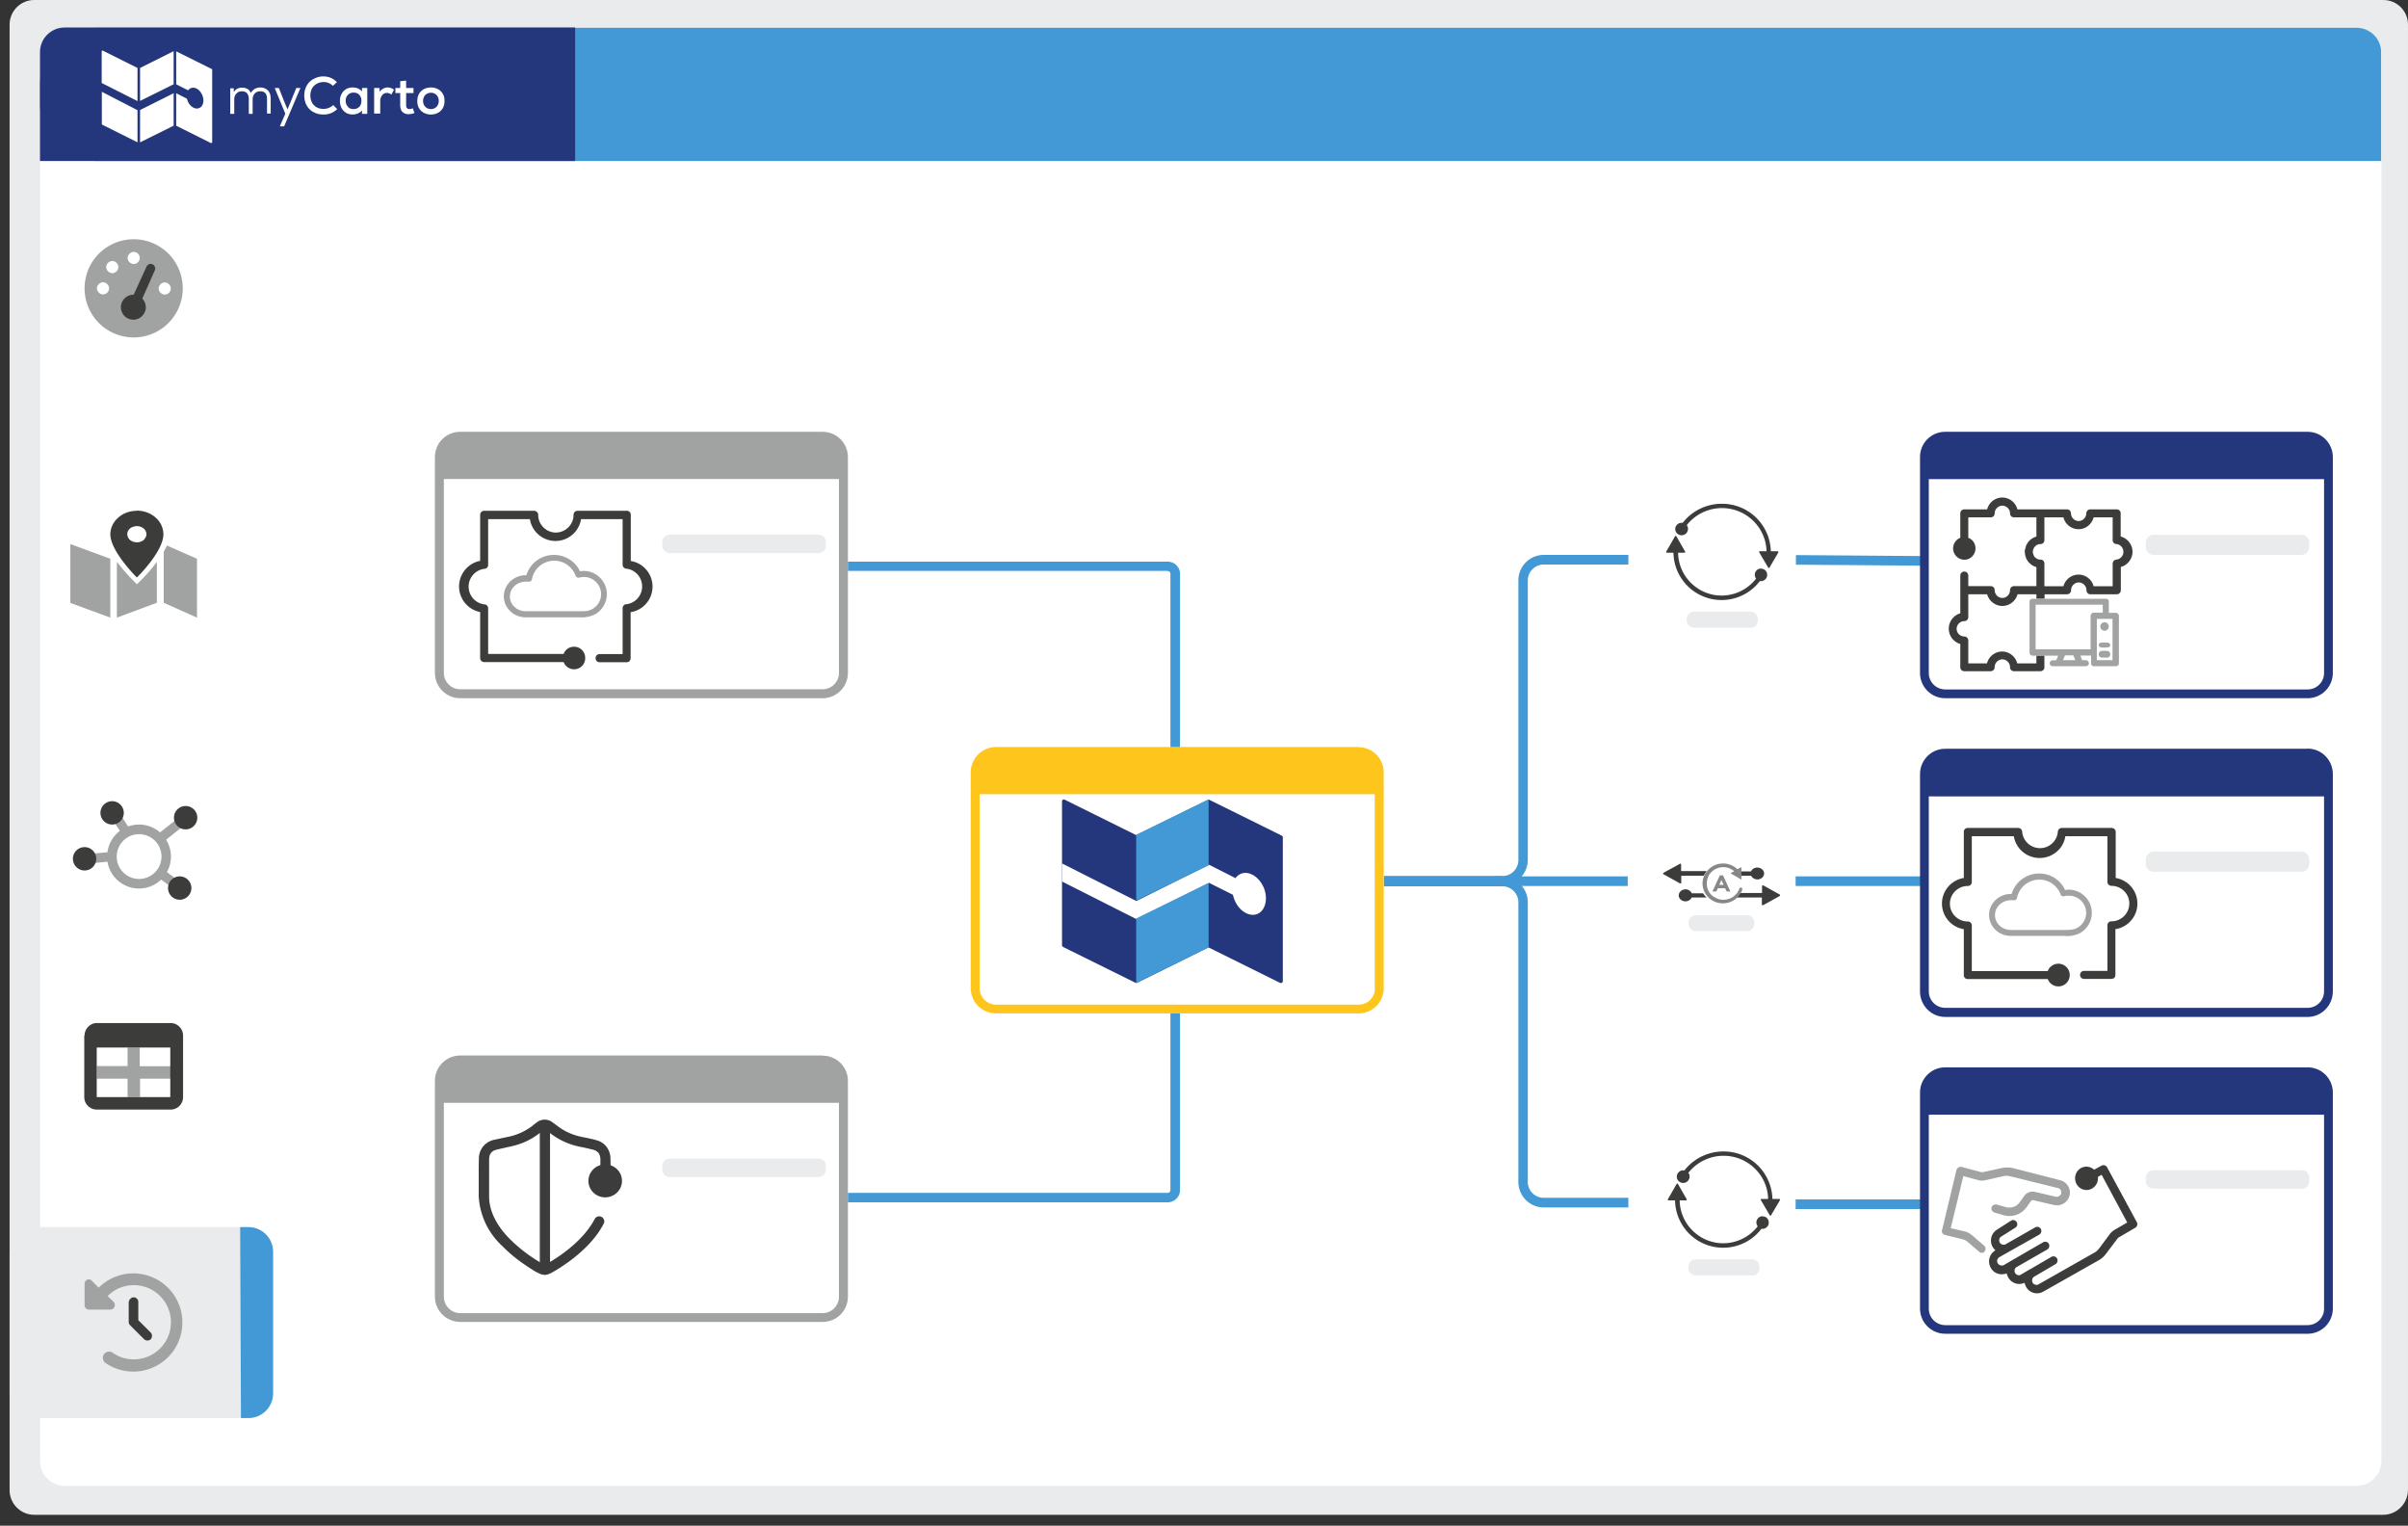 <svg xmlns="http://www.w3.org/2000/svg" width="1506" height="954" fill="none"><rect width="100%" height="100%" fill="#333333" stroke="none"/><path d="M1490.4 947.2H21.4c-8.5 0-15.4-6.9-15.4-15.4V15.4C6 6.9 12.9 0 21.4 0h1469.2c8.5 0 15.4 6.9 15.4 15.4v916.4c-.2 8.5-7 15.4-15.6 15.4Z" fill="#E9EBED"></path><path d="M1474.1 929.1H40.5c-8.5 0-15.4-6.9-15.4-15.4V33.5C25.1 25 32 18 40.5 18H1474c8.5 0 15.4 6.9 15.4 15.4v880c0 8.7-6.9 15.6-15.4 15.6Z" fill="#fff"></path><path d="M1489.4 100.7H60.8A35.8 35.8 0 0 1 25 65V53.2a35.8 35.8 0 0 1 35.8-35.8h1413c8.5 0 15.4 6.8 15.4 15.3v68h.2Z" fill="#4299D5"></path><path d="M359.7 100.7H25V32.6c0-8.5 6.9-15.4 15.4-15.4h319.3v83.5Z" fill="#25377C"></path><path d="M86 42.5v20.7L63.6 51.9V32.2c0-.4.4-.7.8-.5L86 42.5ZM86 68.8V89L64 78a.6.6 0 0 1-.3-.6v-20L86 68.9ZM87.6 42.5l21-10.5v20.7l-21 10.4V42.5ZM87.6 68.8l21-10.5v20.3L87.6 89V68.8ZM132.7 43.6v45.3c0 .4-.5.7-.9.5l-21.6-10.8V58.3l6.7 3.4.5 1.5c1.4 3.5 4.7 5.4 7.1 4.4 2.6-1 3.5-4.7 2-8.1-1.4-3.5-4.6-5.4-7.1-4.4a4 4 0 0 0-1.7 1.4l-7.5-3.8V32.1l22.1 11c.2 0 .4.2.4.5ZM146.2 55v2.5c.7-.9 1.4-1.6 2.2-2 .9-.5 1.9-.7 3-.7 1.3 0 2.4.3 3.4.8 1 .6 1.6 1.5 2 2.5.7-1 1.5-1.9 2.5-2.5a7 7 0 0 1 3.5-.9c2 0 3.6.7 4.8 1.9 1.2 1.3 1.7 3 1.7 5.2V71H167V62c0-1.6-.3-2.8-1-3.7a4 4 0 0 0-3.2-1.2c-1.4 0-2.6.4-3.5 1.4-.9 1-1.3 2.2-1.3 3.7v9h-2.4V62c0-1.6-.4-2.8-1.1-3.7a4 4 0 0 0-3.2-1.2c-1.4 0-2.5.4-3.4 1.4-1 1-1.4 2.2-1.4 3.7v9H144v-16h2.2ZM178.4 71l-6.6-16h2.6l3.4 8.6 2 4.8 2-4.8 3.5-8.6h2.6L177.7 79H175l3.4-7.8ZM196 70.1c-1.8-1-3.2-2.4-4.2-4.2-1-1.8-1.5-3.9-1.5-6.2 0-2.3.5-4.3 1.5-6.1 1-1.8 2.4-3.2 4.3-4.2 1.8-1 3.8-1.6 6.1-1.6 3.4 0 6.3 1.2 8.5 3.6l-2.5 2.3a8 8 0 0 0-5.8-2.4c-1.7 0-3 .4-4.3 1.1a7.5 7.5 0 0 0-3 3 9 9 0 0 0-1 4.3c0 1.7.4 3.1 1 4.4a7.3 7.3 0 0 0 3 3c1.2.7 2.6 1 4.3 1a8.8 8.8 0 0 0 6-2.4l2.5 2.5a11.8 11.8 0 0 1-8.6 3.4c-2.4 0-4.4-.5-6.2-1.5ZM216.4 70.5a7.3 7.3 0 0 1-2.8-3c-.7-1.3-1-2.8-1-4.4 0-1.6.3-3 1-4.3a7.5 7.5 0 0 1 7-4.1c1.2 0 2.3.2 3.3.6 1 .5 1.9 1.1 2.5 1.9V55h3.3v16.2h-3.3V69c-.6.8-1.5 1.5-2.5 1.9a8.7 8.7 0 0 1-7.6-.4Zm1.2-3.7c.9 1 2 1.4 3.5 1.4s2.6-.5 3.6-1.4A5 5 0 0 0 226 63a5 5 0 0 0-1.3-3.7c-1-1-2.1-1.4-3.6-1.4s-2.6.5-3.5 1.4a5 5 0 0 0-1.4 3.7 5 5 0 0 0 1.4 3.7ZM234.1 55h3.3v2.5c.6-1 1.4-1.6 2.2-2 .8-.5 1.7-.8 2.7-.8a6.5 6.5 0 0 1 4.1 1.4l-1.6 3c-1-.6-1.8-1-2.8-1-1.3 0-2.3.5-3 1.5-.8.9-1.2 2.1-1.2 3.7V71H234v-16ZM251.7 70c-1-1-1.4-2.5-1.4-4.4v-7.4h-3V55h3v-4.2l3.7-.4V55h4.6v3.2H254v7.4c0 .9.1 1.5.5 2 .4.4 1 .6 1.7.6s1.3-.2 2-.5l1 3-1.8.5-1.8.2c-1.7 0-3-.5-3.9-1.5ZM265 70.5a7.6 7.6 0 0 1-3-3c-.8-1.3-1-2.8-1-4.4 0-1.6.3-3 1-4.3a7.5 7.5 0 0 1 3-3 9.3 9.3 0 0 1 4.5-1.1 9 9 0 0 1 4.5 1.1c1.3.7 2.3 1.7 3 3 .8 1.3 1 2.7 1 4.3a9 9 0 0 1-1 4.4 7.5 7.5 0 0 1-3 3 9.6 9.6 0 0 1-9 0Zm.2-4.8a5 5 0 0 0 1.7 1.8 5 5 0 0 0 2.6.7 4.7 4.7 0 0 0 4.3-2.5c.4-.8.6-1.6.6-2.6s-.2-1.8-.6-2.6a4.7 4.7 0 0 0-4.3-2.5 5 5 0 0 0-2.6.7c-.7.4-1.3 1-1.7 1.8-.4.8-.6 1.6-.6 2.6s.2 1.8.6 2.6Z" fill="#fff"></path><path d="M155.2 886.7H21.4c-8.5 0-15.4-6.9-15.4-15.4v-88.6c0-8.5 6.9-15.4 15.4-15.4h134c8.5 0 15.4 7 15.4 15.4v88.6c-.2 8.5-7 15.4-15.6 15.4Z" fill="#E9EBED"></path><path d="M150.7 886.7h4.7c8.5 0 15.4-6.9 15.4-15.4v-88.6c0-8.5-6.9-15.4-15.4-15.4h-5.2l.5 119.4Z" fill="#4299D5"></path><path d="m44 377 25 9.2v-36.8l-25-9.2V377ZM73.1 351.3c5.8 7.7 12.5 14 12.5 14s6.7-6 12.5-14v25.6l-25 9.3v-35Z" fill="#A1A2A2"></path><path fill-rule="evenodd" clip-rule="evenodd" d="M102.4 345a38 38 0 0 0 2-3.9l18.8 8.3v36.8l-20.8-9.3v-32Z" fill="#A1A2A2"></path><path d="M85.6 319.4c-4.3 0-8.7 1.5-11.8 4.4A14 14 0 0 0 69 334c0 10.8 16.6 27.1 16.6 27.1s16.6-16.1 16.6-27.1a14 14 0 0 0-4.8-10.3c-3.1-2.8-7.3-4.4-11.8-4.4Zm0 19.7c-1.6 0-3-.5-4.2-1.4a5 5 0 0 1-1.8-3.6c0-1.5.6-2.7 1.8-3.7 1.1-.9 2.7-1.4 4.2-1.4 1.6 0 3 .5 4.2 1.4a5 5 0 0 1 1.8 3.7c0 .7-.2 1.4-.6 2-.3.5-.7 1.2-1.2 1.6-.6.5-1.3.9-2 1-.6.4-1.3.4-2.2.4Z" fill="#3C3C3B"></path><path d="M52.9 180.3a30.7 30.7 0 1 0 61.4 0 30.7 30.7 0 0 0-61.4 0Zm15.3 0c0 2.2-1.8 3.8-3.8 3.8a4 4 0 0 1-3.8-3.8 4 4 0 0 1 3.8-3.8c2 0 3.8 1.7 3.8 3.8ZM74 167c0 2.2-1.8 3.8-3.8 3.8a4 4 0 0 1-3.8-3.8 4 4 0 0 1 3.8-3.8c2 0 3.8 1.7 3.8 3.8Zm13.4-5.7c0 2.1-1.8 3.8-3.8 3.8a4 4 0 0 1-3.8-3.8 4 4 0 0 1 3.8-3.8c2 0 3.8 1.6 3.8 3.8Zm19.4 19.1c0 2.2-1.8 3.8-3.8 3.8a4 4 0 0 1-3.8-3.8 4 4 0 0 1 3.8-3.8c2 0 3.8 1.7 3.8 3.8Z" fill="#A1A2A2"></path><path d="M91.6 166.8c.7-1.5 2.3-2.2 3.8-1.5 1.4.7 2.1 2.4 1.4 3.8L89 186.7a8.1 8.1 0 0 1 2.2 5.4c0 4.1-3.4 7.8-7.8 7.8a7.8 7.8 0 0 1-7.8-7.8c0-4.2 3.5-7.8 7.8-7.8h.2l8-17.5Z" fill="#3C3C3B"></path><path d="M52.9 802.9V816c0 1.6 1.2 2.9 2.8 2.9H69c2.5 0 3.8-3.1 2-4.9l-3.7-3.6A23.2 23.2 0 1 1 83.6 850c-4.9 0-9.4-1.5-13.2-4.2a4 4 0 0 0-5.4 1 4 4 0 0 0 .9 5.4 30.7 30.7 0 1 0-4.2-47l-4.1-4.2c-1.7-2-4.7-.8-4.7 1.8Z" fill="#A1A2A2"></path><path d="M83.6 811.2c1.6 0 2.9 1.3 2.9 2.9v11.4l7.8 7.8c1 1 1 2.9 0 4.1-1.1 1.1-3 1.1-4.2 0l-8.7-8.7c-.5-.5-.9-1.2-.9-2v-12.4c.2-1.7 1.5-3.1 3.1-3.1Z" fill="#3C3C3B"></path><path fill-rule="evenodd" clip-rule="evenodd" d="m75 519.6-4.6-7 5-3.2 4.7 7.4a20 20 0 0 1 20 3.7l11.3-9 3.7 4.6-11.2 9a19.9 19.9 0 0 1 .5 20.2l6.7 5-3.5 4.8-6.8-5.1a20 20 0 0 1-33.6-11.2l-14.4 1.5-.6-6 15-1.4a20 20 0 0 1 7.7-13.3Zm12 2a14 14 0 1 0 0 28 14 14 0 0 0 0-28Z" fill="#A1A2A2"></path><path d="M60.2 537a7.3 7.3 0 1 1-14.6 0 7.3 7.3 0 0 1 14.6 0ZM77.4 508.9a7.3 7.3 0 1 1-14.3-2.6 7.3 7.3 0 0 1 14.3 2.6ZM123.4 511.3a7.3 7.3 0 1 1-14.6 0 7.3 7.3 0 0 1 14.6 0ZM119.7 555.3a7.3 7.3 0 1 1-14.6 0 7.3 7.3 0 0 1 14.6 0Z" fill="#3C3C3B"></path><path d="M60.5 666.7v7.8h19.3V686h7.8v-11.5h19.2v-7.8H87.4V655h-7.6v11.6H60.5Z" fill="#A1A2A2"></path><path d="M60.5 655.1V686h46V655h-46Zm-7.6-7.6c0-4.1 3.4-7.8 7.7-7.8h46.2c4.1 0 7.7 3.5 7.7 7.8V686c0 4.2-3.4 7.8-7.7 7.8H60.5a7.8 7.8 0 0 1-7.8-7.8v-38.5h.2ZM1112.1 345c0-.3-.2-.3-.3-.3h-4.3a30.5 30.5 0 0 0-30.7-29.7 31 31 0 0 0-24.4 11.9h-.7a4 4 0 0 0-4 3.8 4 4 0 0 0 4 4 4 4 0 0 0 4-4c0-.9-.2-1.7-.8-2.3a28.1 28.1 0 0 1 22-10.7c15.2 0 27.6 12.1 27.9 27h-4.2l-.4.1v.5l5.7 9.7c0 .2.2.2.3.2l.4-.2 5.7-9.7c0-.1 0-.3-.2-.4ZM1101.4 355.5a3.9 3.9 0 0 0-3.1 6.3 27.4 27.4 0 0 1-21.6 10.6c-14.8 0-27-12-27.2-26.8h4c.3 0 .3-.1.4-.2v-.5l-5.5-9.6c-.1-.2-.2-.2-.4-.2s-.3 0-.4.2l-5.5 9.6v.5c0 .2.2.2.3.2h4.2a30.1 30.1 0 0 0 54 17.8h.6c2.2 0 4-1.7 4-3.8.1-2.3-1.6-4-3.8-4Z" fill="#3C3C3B"></path><path d="M1094.9 392.5h-35.5c-2.5 0-4.5-2-4.5-4.5V387c0-2.5 2-4.5 4.5-4.5h35.5c2.5 0 4.5 2 4.5 4.5v1.1c-.1 2.5-2.1 4.5-4.5 4.5Z" fill="#E9EBED"></path><path d="M1113.1 750c0-.3-.2-.3-.3-.3h-4.3a30.5 30.5 0 0 0-30.7-29.7 31 31 0 0 0-24.4 11.9l-.7-.1a4 4 0 0 0-4 4 4 4 0 0 0 4 3.9 4 4 0 0 0 4-4c0-.9-.2-1.7-.8-2.3a28.1 28.1 0 0 1 22-10.7c15.2 0 27.6 12.1 27.9 27h-4.2l-.4.1v.5l5.7 9.7c0 .2.2.2.3.2l.4-.2 5.7-9.7c0-.1 0-.3-.2-.4ZM1102.4 760.5a3.9 3.9 0 0 0-3.1 6.3 27.4 27.4 0 0 1-21.6 10.6c-14.8 0-27-12-27.2-26.8h4c.3 0 .3-.1.4-.2v-.5l-5.5-9.6c-.1-.2-.2-.2-.4-.2s-.3 0-.4.2l-5.5 9.6v.5c0 .2.2.2.3.2h4.2a30.1 30.1 0 0 0 54 17.8h.6c2.2 0 4-1.7 4-3.8.1-2.3-1.6-4-3.8-4Z" fill="#3C3C3B"></path><path d="M1095.9 797.5h-35.5c-2.5 0-4.5-2-4.5-4.5V792c0-2.5 2-4.5 4.5-4.5h35.5c2.5 0 4.5 2 4.5 4.5v1.1c-.1 2.5-2.1 4.5-4.5 4.5Z" fill="#E9EBED"></path><path fill-rule="evenodd" clip-rule="evenodd" d="m1201.8 353.7-78.6-.6v-6l78.6.6v6ZM1204 554h-81v-6h81v6ZM1204 756h-81v-6h81v6ZM1018 554h-83v-6h83v6Z" fill="#4299D5"></path><path d="M1443.2 667.4h-226.6c-8.8 0-15.8 7.1-15.8 15.8v135c0 8.7 7 15.8 15.8 15.8h226.6c8.7 0 15.8-7 15.8-15.8v-135c0-8.7-7-15.8-15.8-15.8Zm10.3 151c0 5.6-4.6 10.2-10.3 10.2h-226.6c-5.7 0-10.3-4.6-10.3-10.3V697h247.2v121.3Z" fill="#25377C"></path><path d="M1239.4 783.4c-.6 0-1.2-.2-1.6-.7l-7.4-6.3a6.6 6.6 0 0 0-2.7-1.4l-11.3-2.8c-1.3-.3-2.3-1.7-1.8-3l9-37.6a3 3 0 0 1 1.3-1.6c.5-.4 1.3-.5 2-.3l12 3.2h1.4l11.9-2.6c2.2-.4 4.5-.4 6.7.1l29.6 7.6c2.1.5 4 2 5 3.8a7.7 7.7 0 0 1 .7 6.2 8.1 8.1 0 0 1-9.5 5.5l-13-3c-.5-.2-1.1 0-1.5.5l-2.6 3.7c-3.3 4.6-9 6.7-14.4 5.2l-5.8-1.7c-1.3-.4-2.2-1.8-1.9-3.2.5-1.3 1.9-2.1 3.2-1.8l5.8 1.6a8 8 0 0 0 8.8-3.2l2.6-3.7a6.5 6.5 0 0 1 6.9-2.6l12.9 3a3 3 0 0 0 3.4-2 3 3 0 0 0-.3-2.1c-.4-.7-1-1.2-1.7-1.3l-29.6-7.3c-1.5-.4-3-.5-4.4-.2l-12 2.7c-1.1.2-2.5.2-3.7-.1l-9.5-2.6-7.9 32.6 8.8 2c1.9.5 3.4 1.4 4.8 2.6l7.3 6.3c1.1.9 1.2 2.6.3 3.6-.3.6-1 .9-1.8.9Z" fill="#A1A2A2"></path><path d="m1336.4 764.2-18.6-34.3a2.6 2.6 0 0 0-3.5-1l-4.6 2.5a7.4 7.4 0 0 0-4.8-1.9c-4 0-7.1 3.3-7.1 7.3s3.2 7.3 7.1 7.3c4 0 7.2-3.3 7.2-7.3v-.9l2.3-1.3 16 29.8-8.2 4.8c-1 .7-2 1.5-2.7 2.5l-6.7 9c-.8 1-1.8 2-3 2.6l-34.9 19.8c-.6.4-1.4.4-2 .2-.7-.2-1.4-.6-1.7-1.4a2.8 2.8 0 0 1 1-3.6l13.3-7.8a2.7 2.7 0 0 0 1-3.6 2.6 2.6 0 0 0-3.5-1l-13.2 7.7h-.1l-5.8 3.4c-.6.5-1.4.5-2 .3-.7-.3-1.3-.7-1.7-1.4-.6-1.3-.2-3 1-3.6l19.2-11a2.7 2.7 0 0 0 1-3.5 2.6 2.6 0 0 0-3.6-1l-19 11-5.5 3.2c-.7.4-1.4.4-2.2.2-.6-.2-1.3-.6-1.7-1.3-.8-1.3-.3-3 1-3.8l25-14.1a2.7 2.7 0 0 0 1-3.5 2.6 2.6 0 0 0-3.6-1l-18.4 10.5c-1.3.7-3 .2-3.7-1-.7-1.3-.4-3 .8-3.7l9-5.7c1.2-.8 1.5-2.4.7-3.5a2.5 2.5 0 0 0-3.5-.8l-8.9 5.7a8 8 0 0 0-.8 12.8 8 8 0 0 0-3 10.8c1 2 2.7 3.3 4.8 3.9 1.7.5 3.5.4 5.2-.3.1.8.5 1.6.9 2.4a7.8 7.8 0 0 0 10.3 3.5c.1.8.5 1.5.8 2.3 1 2 2.6 3.3 4.8 4a7.8 7.8 0 0 0 6-.7l35-19.8a14 14 0 0 0 4.4-4l6.8-9c.3-.5.6-.8 1.2-1.2l10.4-6.1c1-.7 1.5-2.2.8-3.4Z" fill="#3C3C3B"></path><path d="M1439.5 743.3h-92.7a4.8 4.8 0 0 1-4.8-4.6v-2.3c0-2.5 2.2-4.7 4.8-4.7h92.7c2.6 0 4.8 2.2 4.8 4.7v2.3c0 2.5-2.2 4.6-4.8 4.6Z" fill="#E9EBED"></path><path d="M1443.2 468.2h-226.6c-8.8 0-15.8 7.1-15.8 15.9v135.8c0 8.8 7 16 15.8 16h226.6c8.7 0 15.8-7.2 15.8-16V484.1c0-8.8-7-16-15.8-16Zm10.3 151.7c0 5.7-4.6 10.3-10.3 10.3h-226.6c-5.7 0-10.3-4.6-10.3-10.3V498h247.2v122Z" fill="#25377C"></path><path d="M1439.5 545.1h-92.7c-2.6 0-4.8-2.3-4.8-5v-2.5c0-2.8 2.2-5.1 4.8-5.1h92.7c2.6 0 4.8 2.3 4.8 5v2.6c0 2.9-2.2 5-4.8 5Z" fill="#E9EBED"></path><path d="M1291.7 585.2H1257.5c-7.5 0-13.5-5.9-13.5-13.1 0-7.2 6.1-13.1 13.5-13.1h.6a17.9 17.9 0 0 1 17.3-12.8c6.9 0 13.3 4 16.1 10.3l2.2-.2a14.5 14.5 0 0 1 7.4 27 18 18 0 0 1-9.4 2Zm-34.2-22.3c-5.3 0-9.8 4.2-9.8 9.3 0 5.1 4.4 9.3 9.8 9.3h32.8c3.3 0 6.4.1 9-1.4a10.7 10.7 0 0 0-5.5-20c-1 0-2 0-2.8.3-1 .2-2-.2-2.3-1.2a14.2 14.2 0 0 0-27.2 2.2c-.2 1-1.1 1.7-2.2 1.5h-1.8Z" fill="#A1A2A2"></path><path d="M1323.2 549v-28.8c0-1.4-1.1-2.5-2.6-2.5h-31c-1.5 0-2.6 1.1-2.6 2.5a11.2 11.2 0 0 1-22.3 0c0-1.4-1.2-2.5-2.6-2.5h-31.4c-1.5 0-2.5 1.1-2.5 2.5V549a16.2 16.2 0 0 0 0 32v28.7c0 1.5 1 2.5 2.5 2.5h50a7.1 7.1 0 1 0 0-5h-47.5v-28.5c0-1.4-1.1-2.5-2.5-2.5-6.2 0-11.2-5-11.2-11.1s5-11.1 11.2-11.1c1.4 0 2.5-1.1 2.5-2.5v-28.6h26.3c1.2 7.7 8 13.6 16.1 13.6 8.1 0 15-5.9 16.1-13.6h26.3v28.5c0 1.4 1.1 2.5 2.5 2.5 6.2 0 11.2 5 11.2 11 0 6.2-5 11.2-11.2 11.2-1.4 0-2.5 1.1-2.5 2.5v28.5h-14.6c-1.4 0-2.5 1.1-2.5 2.5s1.1 2.5 2.5 2.5h17.1c1.5 0 2.5-1 2.5-2.5V581a16.2 16.2 0 0 0 .2-32Z" fill="#3C3C3B"></path><path d="M514.5 270H287.8c-8.7 0-15.8 7-15.8 15.8v135c0 8.7 7.1 15.8 15.8 15.8h226.7c8.7 0 15.8-7.1 15.8-15.8v-135c0-8.7-7.1-15.8-15.8-15.8Zm10.2 150.8c0 5.6-4.6 10.2-10.2 10.2H287.8c-5.6 0-10.2-4.6-10.2-10.2V299.5h247.1v121.3Z" fill="#A1A2A2"></path><path d="M511.8 345.9H419a4.8 4.8 0 0 1-4.8-4.6v-2.4c0-2.5 2.2-4.6 4.8-4.6h92.7c2.6 0 4.8 2.1 4.8 4.6v2.4c0 2.6-2.2 4.6-4.8 4.6Z" fill="#E9EBED"></path><path d="M363 386H328.7c-7.6 0-13.6-6-13.6-13.1 0-7.3 6.2-13.2 13.6-13.2h.5a17.9 17.9 0 0 1 17.3-12.7c6.9 0 13.4 4 16.2 10.2l2.2-.2a14.5 14.5 0 0 1 7.3 27.1 18 18 0 0 1-9.4 1.9Zm-34.2-22.3c-5.4 0-9.9 4.1-9.9 9.3 0 5.1 4.4 9.2 9.9 9.2h32.8c3.3 0 6.3.2 8.9-1.4a10.7 10.7 0 0 0-8.2-19.6c-1 .2-2-.3-2.3-1.2a14.2 14.2 0 0 0-27.3 2.1c-.2 1-1 1.8-2.2 1.6h-1.7Z" fill="#A1A2A2"></path><path d="M394.5 350.8V322c0-1.5-1-2.6-2.5-2.6h-30.8c-1.4 0-2.5 1.1-2.5 2.6 0 6-5 11-11.1 11-6 0-11-5-11-11 0-1.5-1.2-2.6-2.6-2.6h-31.2c-1.4 0-2.5 1.1-2.5 2.6v28.7a16.3 16.3 0 0 0 0 32v28.7c0 1.5 1.1 2.6 2.5 2.6h49.7a7 7 0 0 0 6.5 4.5c4 0 7-3.1 7-7 0-4-3-7.1-7-7.1-3 0-5.5 1.8-6.5 4.5h-47.2v-28.4c0-1.5-1-2.6-2.5-2.6a11.2 11.2 0 0 1 0-22.2c1.5 0 2.5-1.1 2.5-2.5v-28.6h26.1a16.2 16.2 0 0 0 32 0h26v28.5c0 1.4 1.1 2.5 2.5 2.5a11.2 11.2 0 0 1 0 22.2c-1.4 0-2.5 1.1-2.5 2.5V409H375c-1.4 0-2.5 1.1-2.5 2.5 0 1.5 1 2.6 2.5 2.6h17c1.3 0 2.4-1.1 2.4-2.6v-28.7a16.2 16.2 0 0 0 .1-32Z" fill="#3C3C3B"></path><path d="M514.5 660H287.8c-8.7 0-15.8 7.1-15.8 15.8v135c0 8.7 7.1 15.8 15.8 15.8h226.7c8.7 0 15.8-7 15.8-15.8v-135c0-8.7-7.1-15.7-15.8-15.7Zm10.2 150.8c0 5.7-4.6 10.3-10.2 10.3H287.8c-5.6 0-10.2-4.6-10.2-10.3V689.6h247.1v121.2Z" fill="#A1A2A2"></path><path d="M511.8 736H419a4.8 4.8 0 0 1-4.8-4.7V729c0-2.5 2.2-4.6 4.8-4.6h92.7c2.6 0 4.8 2 4.8 4.6v2.3c0 2.7-2.2 4.7-4.8 4.7Z" fill="#E9EBED"></path><path d="M1443.2 270h-226.6c-8.8 0-15.8 7-15.8 15.8v135c0 8.7 7 15.8 15.8 15.8h226.6c8.7 0 15.8-7.1 15.8-15.8v-135c0-8.6-7-15.8-15.8-15.8Zm10.3 150.9c0 5.6-4.6 10.2-10.3 10.2h-226.6c-5.7 0-10.3-4.6-10.3-10.2V299.6h247.2V421Z" fill="#25377C"></path><path d="M1439.5 347h-92.7c-2.6 0-4.8-2.3-4.8-5.1v-2.5c0-2.8 2.2-5 4.8-5h92.7c2.6 0 4.8 2.2 4.8 5v2.5c0 2.8-2.2 5-4.8 5Z" fill="#E9EBED"></path><path d="M1326.3 335.5V321c0-1.4-1-2.5-2.5-2.5h-16.5a2.5 2.5 0 0 0-2.5 2.5c0 2.6-2.2 4.8-4.8 4.8a4.9 4.9 0 0 1-4.8-4.8c0-1.4-1.1-2.5-2.5-2.5h-31a9.8 9.8 0 0 0-9.4-7.4 9.8 9.8 0 0 0-9.5 7.4h-14.3a2.5 2.5 0 0 0-2.5 2.5v15.3a7.1 7.1 0 0 0 2.5 13.7c3.9 0 7-3.2 7-7.1 0-3.1-1.8-5.6-4.5-6.6v-12.8h14c1.4 0 2.5-1 2.5-2.5 0-2.6 2.2-4.8 4.8-4.8 2.6 0 4.8 2.2 4.8 4.8 0 1.4 1 2.5 2.5 2.5h14v12c-2 .6-3.9 1.8-5.2 3.5l-.4.7c-.1.2-.2.4-.5.6 0 .3-.2.6-.3.7l-.3 1-.2.8-.1.3-.1.5c-.2.6-.2 1-.2 1.5l.2 1.4v.6l.2.3c0 .2 0 .5.2.8l.3 1 .3.6.5.7c0 .2.3.4.4.6 1.3 1.7 3.2 3 5.2 3.5v11.9h-14a2.5 2.5 0 0 0-2.5 2.5c0 2.7-2.2 4.9-4.8 4.9a4.9 4.9 0 0 1-4.8-4.9c0-1.4-1-2.5-2.5-2.5h-14v-6.6c0-1.4-1.1-2.5-2.5-2.5a2.5 2.5 0 0 0-2.5 2.5v23.6a10 10 0 0 0 0 19.2v14.5c0 1.4 1 2.5 2.5 2.5h16.5c1.4 0 2.5-1.1 2.5-2.5 0-2.7 2.2-4.9 4.8-4.9 2.6 0 4.8 2.2 4.8 4.9 0 1.4 1 2.5 2.5 2.5h16.5c1.5 0 2.5-1.1 2.5-2.5v-7.3h-5v4.9h-12a9.8 9.8 0 0 0-9.4-7.4 9.8 9.8 0 0 0-9.5 7.4H1231v-14.2c0-1.5-1.1-2.6-2.5-2.6a4.9 4.9 0 0 1-4.8-4.8c0-2.6 2.2-4.8 4.8-4.8 1.4 0 2.5-1.1 2.5-2.6v-14.2h11.8c1.1 4.1 5 7.3 9.5 7.3 4.6 0 8.4-3.2 9.5-7.3h11.8v2.8h5.1v-2.8h14c1.5 0 2.6-1.1 2.6-2.6 0-2.6 2.2-4.8 4.8-4.8 2.6 0 4.8 2.2 4.8 4.8 0 1.5 1 2.6 2.5 2.6h16.5c1.4 0 2.5-1.1 2.5-2.6v-14.5c4.1-1 7.3-5 7.3-9.5s-3.2-8.4-7.3-9.5Zm-2.5 14.4a2.5 2.5 0 0 0-2.5 2.5v14.2h-11.9a9.8 9.8 0 0 0-9.4-7.3 9.8 9.8 0 0 0-9.5 7.3h-11.9v-14.2c0-1.4-1-2.5-2.5-2.5-1.3 0-2.5-.5-3.3-1.4l-.4-.3-.4-.7-.3-.8a4.4 4.4 0 0 1 0-3.3l.3-.7.4-.7.4-.3c.8-1 2-1.5 3.3-1.5 1.5 0 2.5-1 2.5-2.5v-14.2h11.9c1 4.2 4.9 7.4 9.5 7.4 4.5 0 8.3-3.2 9.4-7.4h11.9v14.2c0 1.4 1 2.5 2.5 2.5a4.9 4.9 0 0 1 0 9.7Z" fill="#3C3C3B"></path><path d="M1316.2 394.4a2.6 2.6 0 1 0 0-5.3 2.6 2.6 0 0 0 0 5.3ZM1317.8 401.8h-3.2c-1.3 0-2 .7-2 1.6 0 .9.9 1.5 2 1.5h3.2c1.2 0 2-.7 2-1.5 0-.9-.9-1.6-2-1.6ZM1317.8 407h-3.2a2 2 0 0 0-2 2.2 2 2 0 0 0 2 2h3.2c1.2 0 2-1 2-2 0-1.2-.9-2.2-2-2.2Z" fill="#A1A2A2"></path><path d="M1323.2 383.2h-4.3v-7c0-1-.8-1.8-1.8-1.8h-46c-1 0-1.8.8-1.8 1.8V408c0 1.1.9 2 1.9 2h16l-1.2 2.9h-2.2c-1.1 0-1.9.9-1.9 1.9a2 2 0 0 0 2 1.8h20.5c1.1 0 2-.8 2-1.8a2 2 0 0 0-2-2h-2.2l-1.1-2.9h6.7v4.9c0 1 .8 1.8 1.8 1.8h13.7c1 0 1.9-.8 1.9-1.8V385a2 2 0 0 0-2-1.8Zm-33 29.6 1.3-3h5.2l1.2 3h-7.7Zm17.3-27.6V406h-34.4v-27.9h42v5h-5.7a2 2 0 0 0-1.9 2Zm13.7 27.6h-9.8V387h9.8v25.8Z" fill="#A1A2A2"></path><path d="M849.7 467.1H623c-8.8 0-15.9 7.1-15.9 15.8v135c0 8.7 7.1 15.8 15.9 15.8h226.6c8.7 0 15.8-7 15.8-15.8V483c0-8.7-7-15.8-15.8-15.8ZM859.9 618c0 5.7-4.5 10.2-10.2 10.2H623c-5.7 0-10.3-4.5-10.3-10.2V496.6h247.1V618Z" fill="#FEC51C"></path><path d="M1093 582.2h-32.7c-2.3 0-4.2-2-4.2-4.4v-1.1c0-2.4 2-4.4 4.2-4.4h32.7c2.2 0 4.1 2 4.1 4.4v1.2c0 2.3-2 4.3-4.1 4.3Z" fill="#E9EBED"></path><path d="m1113.3 559.9-.3.4-10.3 5.7h-.5a.4.4 0 0 1-.3-.4v-4.4h-16c.9-.9 1.6-1.8 2-2.8h14.1V554l.3-.4h.4l10.3 5.7c.2.1.3.3.3.5ZM1067.3 544.7l-1.8 2.9h-14v4.3c0 .2-.1.4-.3.4l-.3.1h-.2l-10.4-5.8a.5.5 0 0 1 0-.8l10.4-5.7c.2-.1.3-.1.4 0 .1 0 .3.2.3.4v4.2h16ZM1103.3 546.2c0 2-1.9 3.7-4.2 3.7-1.7 0-3.3-1-3.9-2.3h-6.8v-2.7h6.7a4.2 4.2 0 0 1 4-2.4c2.3 0 4.2 1.7 4.2 3.7ZM1067.3 561.2h-9.3a4.2 4.2 0 0 1-3.9 2.4c-2.3 0-4.2-1.7-4.2-3.7s1.9-3.8 4.2-3.8c1.8 0 3.3 1 4 2.5h7a21 21 0 0 0 2.2 2.6Z" fill="#3C3C3B"></path><path d="M1089.6 556.4c-.2.5-.3 1-.7 1.5a12.2 12.2 0 0 1-5.8 5.7 13.2 13.2 0 0 1-9.7.6 12.8 12.8 0 0 1-7.3-6.3 12.2 12.2 0 0 1-.3-10.3c.5-1 1-2 1.8-2.9a13 13 0 0 1 19-1.2l2.3-1.2h.2V549.9h-.2l-3.9-2.3-2.4-1.3v-.5l2-1a11 11 0 0 0-3.4-2 10.5 10.5 0 0 0-12.6 4.8l-.6 1.5c-1 3.1-.6 6.3 1 8.8a9.5 9.5 0 0 0 3 3l2.5 1.2c2.7.9 5.5.6 8-.5.5-.3.9-.4 1.3-.8a10.5 10.5 0 0 0 4-5c.2-.7.9-1 1.5-.7.1 0 .5.7.3 1.3Z" fill="#878787"></path><path d="m1077.8 547.8-.2-.4h-2.1l-.1.4-4.4 9.6h2.4l1-2h4.5l1 2h2.3l-4.4-9.6Zm-2.6 5.6 1.4-3.1 1.4 3h-2.8Z" fill="#878787"></path><path fill-rule="evenodd" clip-rule="evenodd" d="M730.3 357h-200v-5.8h200c4.2 0 7.7 3.4 7.7 7.6v108.3h-6V358.8c0-1-.7-1.7-1.7-1.7ZM939.6 554.2h-74v-5.9h74c8.8 0 15.9 7.1 15.9 15.9V739a10 10 0 0 0 10 10h52.9v6h-53c-8.7 0-15.8-7.2-15.8-16V564.2a10 10 0 0 0-10-10Z" fill="#4299D5"></path><path fill-rule="evenodd" clip-rule="evenodd" d="M939.6 547.7h-74v5.9h74c8.8 0 15.9-7.1 15.9-16V363a10 10 0 0 1 10-10h52.9v-6h-53c-8.7 0-15.8 7.2-15.8 16v174.8a10 10 0 0 1-10 10ZM730.3 745.9h-200v5.9h200c4.2 0 7.7-3.4 7.7-7.7V633.7h-6v110.4c0 1-.7 1.8-1.7 1.8Z" fill="#4299D5"></path><path d="M802.3 523.6v90c0 .8-1 1.4-1.7 1l-44.8-22.2-44.6 22.1c-.3.2-.7.2-1.1 0l-45.3-22.4c-.3-.2-.6-.6-.6-1V501c0-.9 1-1.4 1.6-1l44.8 22.2 45-22.1c.3-.2.3-.2.7 0l45.3 22.4c.4.2.7.6.7 1Z" fill="#25377C"></path><path d="m756.1 552 15 7.5c.2 1 .6 2.2 1 3.2 2.8 7 9.3 10.8 14.3 8.8 5-2.1 6.8-9.5 4-16.4-3-7-9.4-10.8-14.4-8.7a8.1 8.1 0 0 0-3.3 2.7l-16.6-8.4-45.4 22.7-46.5-23.5v11.3l46.5 23.5 45.4-22.6Z" fill="#fff"></path><path d="m710.6 522 45.3-22.2v41.3l-45.3 22V522ZM710.6 574.3l45.3-22.2v40.3l-45.3 22.3v-40.4Z" fill="#4299D5"></path><path fill-rule="evenodd" clip-rule="evenodd" d="M340.7 700.1a8 8 0 0 1 4.7 1.6l2.9 2.1c4.5 3.5 9.5 5.9 16 7.2 3.1.6 5.6 1.1 7.4 1.6 1.9.5 3.6 1 4.9 2 1 .6 1.8 1.3 2.5 2.2a12.2 12.2 0 0 1 2.7 7.4l.1 6v.1c0 1.7-1.4 3.1-3.2 3.1a3.2 3.2 0 0 1-3.2-3.1v-5.6c-.1-1.4-.3-2-.5-2.4a6 6 0 0 0-.8-1.5l-1.3-1.1c-.3-.2-1-.6-2.8-1-1.7-.4-4-1-7.2-1.6a44.2 44.2 0 0 1-18.5-8.3l-2.6-1.9-.7-.4a3 3 0 0 0-.4-.1h-.4l-.7.5-2.6 2c-5.3 4-11.1 6.7-18.6 8.2l-7.1 1.6c-1.8.4-2.5.8-2.8 1-.7.4-1 .8-1.3 1.1a6 6 0 0 0-.9 1.5c-.1.4-.3 1-.4 2.4V748c0 10.3 5.7 19.4 13 26.8a95.8 95.8 0 0 0 21.5 16 2.6 2.6 0 0 0 .5 0h.1l.3-.1 1-.6c7-4 22.4-14 29.6-27.8a3.2 3.2 0 0 1 4.3-1.4c1.5.8 2.2 2.7 1.4 4.2-8 15.6-25 26.4-32 30.4l-.2.1c-.9.5-1.8 1-3 1.3-1 .3-2.4.3-3.4 0-1.2-.2-2.2-.8-3-1.3h-.3c-4.7-2.8-13.7-8.4-21.5-16.4a45.6 45.6 0 0 1-14.8-31.2v-17.8l.1-6a12.2 12.2 0 0 1 2.7-7.4 12.4 12.4 0 0 1 7.4-4.2l7.4-1.6h.1a37.7 37.7 0 0 0 16-7.1c1.1-1 2-1.6 2.8-2.2a8 8 0 0 1 4.7-1.6Z" fill="#3C3C3C"></path><path d="M389 738.4c0 5.7-4.7 10.3-10.5 10.3s-10.5-4.6-10.5-10.3c0-5.7 4.7-10.3 10.5-10.3s10.5 4.6 10.5 10.3Z" fill="#3C3C3C"></path><path fill-rule="evenodd" clip-rule="evenodd" d="M340.8 705.5c1.8 0 3.2 1.4 3.2 3.1V794c0 1.7-1.4 3.1-3.2 3.1a3.2 3.2 0 0 1-3.2-3.1v-85.3c0-1.7 1.4-3.1 3.2-3.1Z" fill="#3C3C3C"></path></svg>